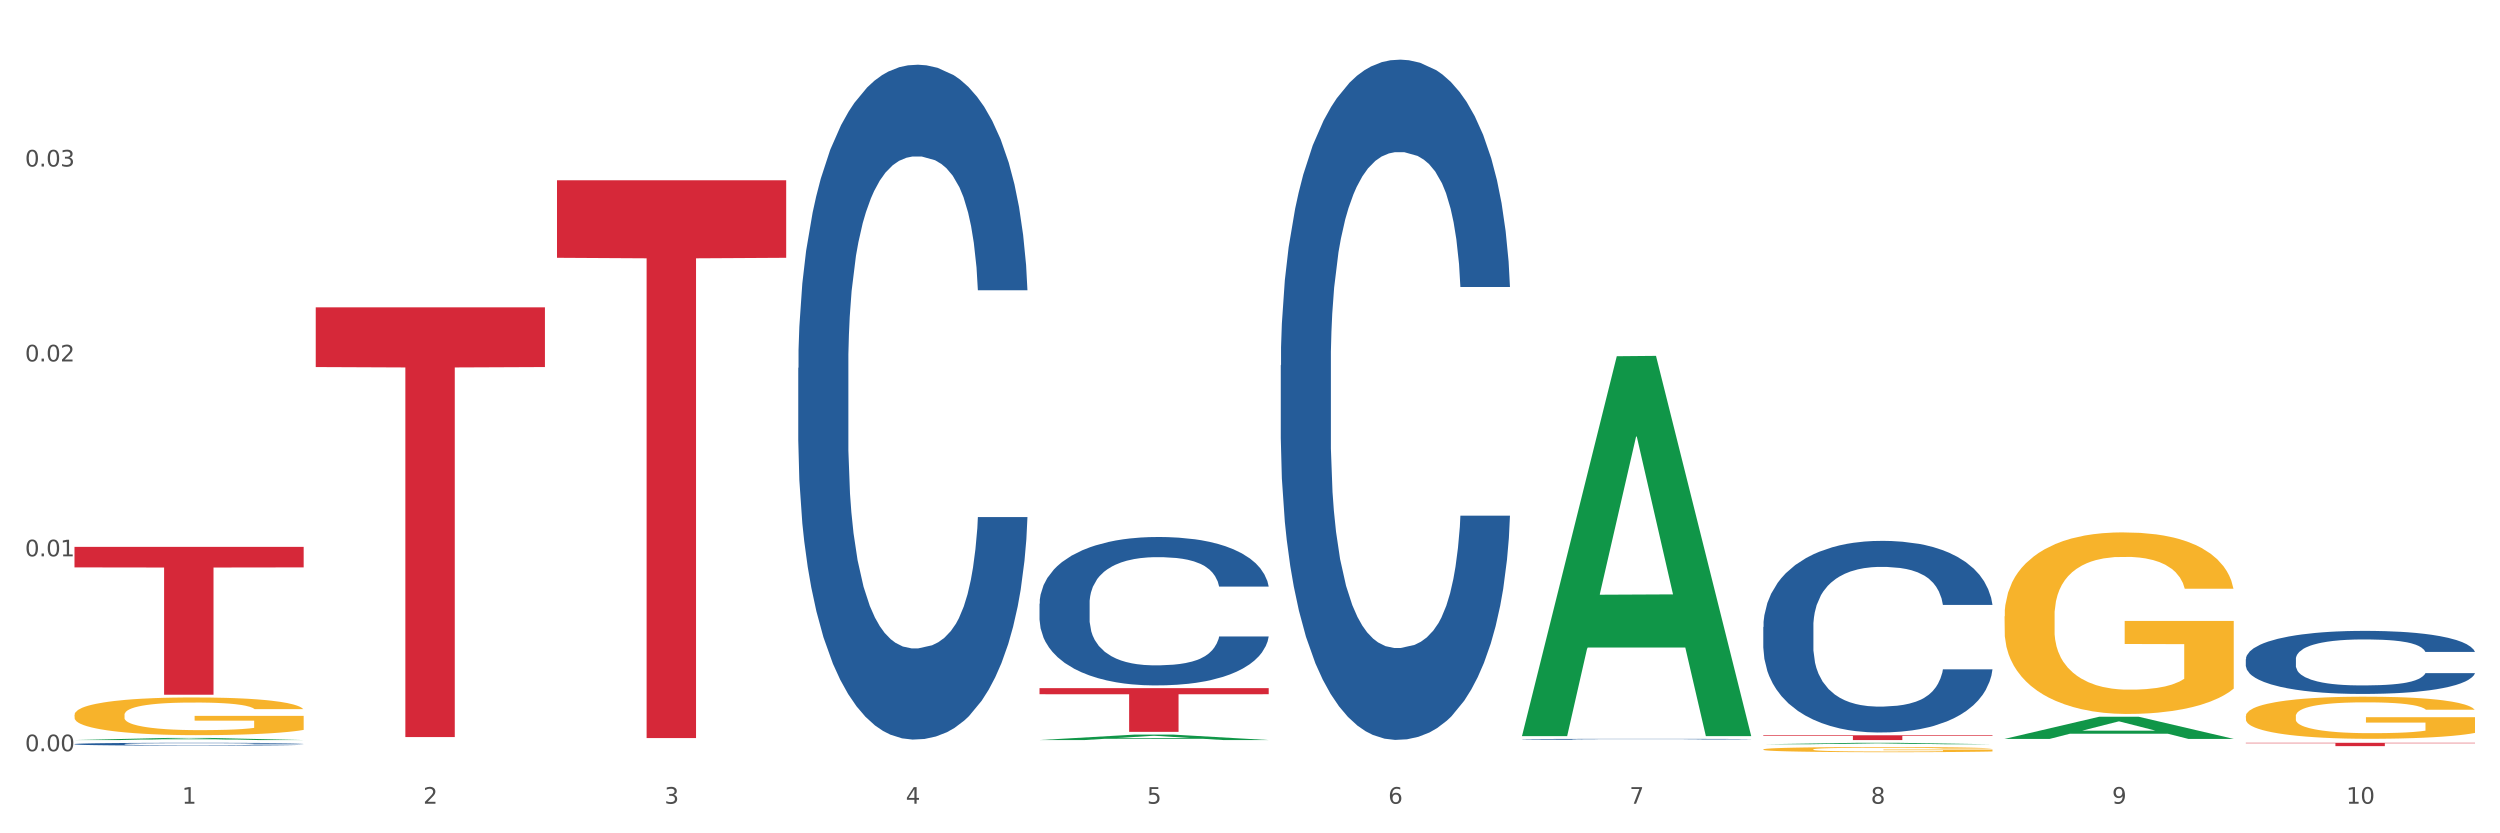 <?xml version="1.0" encoding="utf-8" standalone="no"?>
<!DOCTYPE svg PUBLIC "-//W3C//DTD SVG 1.1//EN"
  "http://www.w3.org/Graphics/SVG/1.1/DTD/svg11.dtd">
<svg xmlns:xlink="http://www.w3.org/1999/xlink" width="1080pt" height="360pt" viewBox="0 0 1080 360" xmlns="http://www.w3.org/2000/svg" version="1.1">
 <rect x="0" y="0" width="1080" height="360" fill="#333333" stroke="none"/>
 <defs>
  <style type="text/css">*{stroke-linejoin: round; stroke-linecap: butt}</style>
 </defs>
 <g id="figure_1">
  <g id="patch_1">
   <path d="M 0 360 
L 1080 360 
L 1080 0 
L 0 0 
z
" style="fill: #ffffff; stroke: #ffffff; stroke-linejoin: miter"/>
  </g>
  <g id="axes_1">
   <g id="matplotlib.axis_1">
    <g id="xtick_1">
     <g id="text_1">
      <!-- 1 -->
      <g style="fill: #4d4d4d" transform="translate(78.627 347.204) scale(0.096 -0.096)">
       <defs>
        <path id="DejaVuSans-31" d="M 794 531 
L 1825 531 
L 1825 4091 
L 703 3866 
L 703 4441 
L 1819 4666 
L 2450 4666 
L 2450 531 
L 3481 531 
L 3481 0 
L 794 0 
L 794 531 
z
" transform="scale(0.016)"/>
       </defs>
       <use xlink:href="#DejaVuSans-31"/>
      </g>
     </g>
    </g>
    <g id="xtick_2">
     <g id="text_2">
      <!-- 2 -->
      <g style="fill: #4d4d4d" transform="translate(182.851 347.204) scale(0.096 -0.096)">
       <defs>
        <path id="DejaVuSans-32" d="M 1228 531 
L 3431 531 
L 3431 0 
L 469 0 
L 469 531 
Q 828 903 1448 1529 
Q 2069 2156 2228 2338 
Q 2531 2678 2651 2914 
Q 2772 3150 2772 3378 
Q 2772 3750 2511 3984 
Q 2250 4219 1831 4219 
Q 1534 4219 1204 4116 
Q 875 4013 500 3803 
L 500 4441 
Q 881 4594 1212 4672 
Q 1544 4750 1819 4750 
Q 2544 4750 2975 4387 
Q 3406 4025 3406 3419 
Q 3406 3131 3298 2873 
Q 3191 2616 2906 2266 
Q 2828 2175 2409 1742 
Q 1991 1309 1228 531 
z
" transform="scale(0.016)"/>
       </defs>
       <use xlink:href="#DejaVuSans-32"/>
      </g>
     </g>
    </g>
    <g id="xtick_3">
     <g id="text_3">
      <!-- 3 -->
      <g style="fill: #4d4d4d" transform="translate(287.074 347.204) scale(0.096 -0.096)">
       <defs>
        <path id="DejaVuSans-33" d="M 2597 2516 
Q 3050 2419 3304 2112 
Q 3559 1806 3559 1356 
Q 3559 666 3084 287 
Q 2609 -91 1734 -91 
Q 1441 -91 1130 -33 
Q 819 25 488 141 
L 488 750 
Q 750 597 1062 519 
Q 1375 441 1716 441 
Q 2309 441 2620 675 
Q 2931 909 2931 1356 
Q 2931 1769 2642 2001 
Q 2353 2234 1838 2234 
L 1294 2234 
L 1294 2753 
L 1863 2753 
Q 2328 2753 2575 2939 
Q 2822 3125 2822 3475 
Q 2822 3834 2567 4026 
Q 2313 4219 1838 4219 
Q 1578 4219 1281 4162 
Q 984 4106 628 3988 
L 628 4550 
Q 988 4650 1302 4700 
Q 1616 4750 1894 4750 
Q 2613 4750 3031 4423 
Q 3450 4097 3450 3541 
Q 3450 3153 3228 2886 
Q 3006 2619 2597 2516 
z
" transform="scale(0.016)"/>
       </defs>
       <use xlink:href="#DejaVuSans-33"/>
      </g>
     </g>
    </g>
    <g id="xtick_4">
     <g id="text_4">
      <!-- 4 -->
      <g style="fill: #4d4d4d" transform="translate(391.298 347.204) scale(0.096 -0.096)">
       <defs>
        <path id="DejaVuSans-34" d="M 2419 4116 
L 825 1625 
L 2419 1625 
L 2419 4116 
z
M 2253 4666 
L 3047 4666 
L 3047 1625 
L 3713 1625 
L 3713 1100 
L 3047 1100 
L 3047 0 
L 2419 0 
L 2419 1100 
L 313 1100 
L 313 1709 
L 2253 4666 
z
" transform="scale(0.016)"/>
       </defs>
       <use xlink:href="#DejaVuSans-34"/>
      </g>
     </g>
    </g>
    <g id="xtick_5">
     <g id="text_5">
      <!-- 5 -->
      <g style="fill: #4d4d4d" transform="translate(495.522 347.204) scale(0.096 -0.096)">
       <defs>
        <path id="DejaVuSans-35" d="M 691 4666 
L 3169 4666 
L 3169 4134 
L 1269 4134 
L 1269 2991 
Q 1406 3038 1543 3061 
Q 1681 3084 1819 3084 
Q 2600 3084 3056 2656 
Q 3513 2228 3513 1497 
Q 3513 744 3044 326 
Q 2575 -91 1722 -91 
Q 1428 -91 1123 -41 
Q 819 9 494 109 
L 494 744 
Q 775 591 1075 516 
Q 1375 441 1709 441 
Q 2250 441 2565 725 
Q 2881 1009 2881 1497 
Q 2881 1984 2565 2268 
Q 2250 2553 1709 2553 
Q 1456 2553 1204 2497 
Q 953 2441 691 2322 
L 691 4666 
z
" transform="scale(0.016)"/>
       </defs>
       <use xlink:href="#DejaVuSans-35"/>
      </g>
     </g>
    </g>
    <g id="xtick_6">
     <g id="text_6">
      <!-- 6 -->
      <g style="fill: #4d4d4d" transform="translate(599.745 347.204) scale(0.096 -0.096)">
       <defs>
        <path id="DejaVuSans-36" d="M 2113 2584 
Q 1688 2584 1439 2293 
Q 1191 2003 1191 1497 
Q 1191 994 1439 701 
Q 1688 409 2113 409 
Q 2538 409 2786 701 
Q 3034 994 3034 1497 
Q 3034 2003 2786 2293 
Q 2538 2584 2113 2584 
z
M 3366 4563 
L 3366 3988 
Q 3128 4100 2886 4159 
Q 2644 4219 2406 4219 
Q 1781 4219 1451 3797 
Q 1122 3375 1075 2522 
Q 1259 2794 1537 2939 
Q 1816 3084 2150 3084 
Q 2853 3084 3261 2657 
Q 3669 2231 3669 1497 
Q 3669 778 3244 343 
Q 2819 -91 2113 -91 
Q 1303 -91 875 529 
Q 447 1150 447 2328 
Q 447 3434 972 4092 
Q 1497 4750 2381 4750 
Q 2619 4750 2861 4703 
Q 3103 4656 3366 4563 
z
" transform="scale(0.016)"/>
       </defs>
       <use xlink:href="#DejaVuSans-36"/>
      </g>
     </g>
    </g>
    <g id="xtick_7">
     <g id="text_7">
      <!-- 7 -->
      <g style="fill: #4d4d4d" transform="translate(703.969 347.204) scale(0.096 -0.096)">
       <defs>
        <path id="DejaVuSans-37" d="M 525 4666 
L 3525 4666 
L 3525 4397 
L 1831 0 
L 1172 0 
L 2766 4134 
L 525 4134 
L 525 4666 
z
" transform="scale(0.016)"/>
       </defs>
       <use xlink:href="#DejaVuSans-37"/>
      </g>
     </g>
    </g>
    <g id="xtick_8">
     <g id="text_8">
      <!-- 8 -->
      <g style="fill: #4d4d4d" transform="translate(808.193 347.204) scale(0.096 -0.096)">
       <defs>
        <path id="DejaVuSans-38" d="M 2034 2216 
Q 1584 2216 1326 1975 
Q 1069 1734 1069 1313 
Q 1069 891 1326 650 
Q 1584 409 2034 409 
Q 2484 409 2743 651 
Q 3003 894 3003 1313 
Q 3003 1734 2745 1975 
Q 2488 2216 2034 2216 
z
M 1403 2484 
Q 997 2584 770 2862 
Q 544 3141 544 3541 
Q 544 4100 942 4425 
Q 1341 4750 2034 4750 
Q 2731 4750 3128 4425 
Q 3525 4100 3525 3541 
Q 3525 3141 3298 2862 
Q 3072 2584 2669 2484 
Q 3125 2378 3379 2068 
Q 3634 1759 3634 1313 
Q 3634 634 3220 271 
Q 2806 -91 2034 -91 
Q 1263 -91 848 271 
Q 434 634 434 1313 
Q 434 1759 690 2068 
Q 947 2378 1403 2484 
z
M 1172 3481 
Q 1172 3119 1398 2916 
Q 1625 2713 2034 2713 
Q 2441 2713 2670 2916 
Q 2900 3119 2900 3481 
Q 2900 3844 2670 4047 
Q 2441 4250 2034 4250 
Q 1625 4250 1398 4047 
Q 1172 3844 1172 3481 
z
" transform="scale(0.016)"/>
       </defs>
       <use xlink:href="#DejaVuSans-38"/>
      </g>
     </g>
    </g>
    <g id="xtick_9">
     <g id="text_9">
      <!-- 9 -->
      <g style="fill: #4d4d4d" transform="translate(912.416 347.204) scale(0.096 -0.096)">
       <defs>
        <path id="DejaVuSans-39" d="M 703 97 
L 703 672 
Q 941 559 1184 500 
Q 1428 441 1663 441 
Q 2288 441 2617 861 
Q 2947 1281 2994 2138 
Q 2813 1869 2534 1725 
Q 2256 1581 1919 1581 
Q 1219 1581 811 2004 
Q 403 2428 403 3163 
Q 403 3881 828 4315 
Q 1253 4750 1959 4750 
Q 2769 4750 3195 4129 
Q 3622 3509 3622 2328 
Q 3622 1225 3098 567 
Q 2575 -91 1691 -91 
Q 1453 -91 1209 -44 
Q 966 3 703 97 
z
M 1959 2075 
Q 2384 2075 2632 2365 
Q 2881 2656 2881 3163 
Q 2881 3666 2632 3958 
Q 2384 4250 1959 4250 
Q 1534 4250 1286 3958 
Q 1038 3666 1038 3163 
Q 1038 2656 1286 2365 
Q 1534 2075 1959 2075 
z
" transform="scale(0.016)"/>
       </defs>
       <use xlink:href="#DejaVuSans-39"/>
      </g>
     </g>
    </g>
    <g id="xtick_10">
     <g id="text_10">
      <!-- 10 -->
      <g style="fill: #4d4d4d" transform="translate(1013.586 347.204) scale(0.096 -0.096)">
       <defs>
        <path id="DejaVuSans-30" d="M 2034 4250 
Q 1547 4250 1301 3770 
Q 1056 3291 1056 2328 
Q 1056 1369 1301 889 
Q 1547 409 2034 409 
Q 2525 409 2770 889 
Q 3016 1369 3016 2328 
Q 3016 3291 2770 3770 
Q 2525 4250 2034 4250 
z
M 2034 4750 
Q 2819 4750 3233 4129 
Q 3647 3509 3647 2328 
Q 3647 1150 3233 529 
Q 2819 -91 2034 -91 
Q 1250 -91 836 529 
Q 422 1150 422 2328 
Q 422 3509 836 4129 
Q 1250 4750 2034 4750 
z
" transform="scale(0.016)"/>
       </defs>
       <use xlink:href="#DejaVuSans-31"/>
       <use xlink:href="#DejaVuSans-30" transform="translate(63.623 0)"/>
      </g>
     </g>
    </g>
    <g id="xtick_11"/>
    <g id="xtick_12"/>
    <g id="xtick_13"/>
    <g id="xtick_14"/>
    <g id="xtick_15"/>
    <g id="xtick_16"/>
    <g id="xtick_17"/>
    <g id="xtick_18"/>
    <g id="xtick_19"/>
   </g>
   <g id="matplotlib.axis_2">
    <g id="ytick_1">
     <g id="text_11">
      <!-- 0.00 -->
      <g style="fill: #4d4d4d" transform="translate(10.8 324.534) scale(0.096 -0.096)">
       <defs>
        <path id="DejaVuSans-2e" d="M 684 794 
L 1344 794 
L 1344 0 
L 684 0 
L 684 794 
z
" transform="scale(0.016)"/>
       </defs>
       <use xlink:href="#DejaVuSans-30"/>
       <use xlink:href="#DejaVuSans-2e" transform="translate(63.623 0)"/>
       <use xlink:href="#DejaVuSans-30" transform="translate(95.41 0)"/>
       <use xlink:href="#DejaVuSans-30" transform="translate(159.033 0)"/>
      </g>
     </g>
    </g>
    <g id="ytick_2">
     <g id="text_12">
      <!-- 0.01 -->
      <g style="fill: #4d4d4d" transform="translate(10.8 240.337) scale(0.096 -0.096)">
       <use xlink:href="#DejaVuSans-30"/>
       <use xlink:href="#DejaVuSans-2e" transform="translate(63.623 0)"/>
       <use xlink:href="#DejaVuSans-30" transform="translate(95.41 0)"/>
       <use xlink:href="#DejaVuSans-31" transform="translate(159.033 0)"/>
      </g>
     </g>
    </g>
    <g id="ytick_3">
     <g id="text_13">
      <!-- 0.02 -->
      <g style="fill: #4d4d4d" transform="translate(10.8 156.14) scale(0.096 -0.096)">
       <use xlink:href="#DejaVuSans-30"/>
       <use xlink:href="#DejaVuSans-2e" transform="translate(63.623 0)"/>
       <use xlink:href="#DejaVuSans-30" transform="translate(95.41 0)"/>
       <use xlink:href="#DejaVuSans-32" transform="translate(159.033 0)"/>
      </g>
     </g>
    </g>
    <g id="ytick_4">
     <g id="text_14">
      <!-- 0.03 -->
      <g style="fill: #4d4d4d" transform="translate(10.8 71.944) scale(0.096 -0.096)">
       <use xlink:href="#DejaVuSans-30"/>
       <use xlink:href="#DejaVuSans-2e" transform="translate(63.623 0)"/>
       <use xlink:href="#DejaVuSans-30" transform="translate(95.41 0)"/>
       <use xlink:href="#DejaVuSans-33" transform="translate(159.033 0)"/>
      </g>
     </g>
    </g>
    <g id="ytick_5"/>
    <g id="ytick_6"/>
    <g id="ytick_7"/>
    <g id="ytick_8"/>
   </g>
   <g id="PolyCollection_1">
    <path d="M 32.175 319.704 
L 32.277 319.703 
L 73.107 318.774 
L 90.051 318.773 
L 131.187 319.706 
L 111.589 319.706 
L 102.709 319.489 
L 60.552 319.489 
L 60.246 319.492 
L 51.671 319.706 
L 32.175 319.706 
L 32.175 319.704 
L 65.86 319.359 
L 97.401 319.358 
L 81.783 318.972 
L 81.579 318.97 
L 81.375 318.973 
L 65.758 319.358 
L 65.86 319.359 
L 32.175 319.704 
z
" clip-path="url(#p41ae758cc7)" style="fill: #109648"/>
    <path d="M 449.069 297.283 
L 548.082 297.283 
L 548.082 299.908 
L 509.134 299.926 
L 509.134 316.174 
L 487.783 316.174 
L 487.783 299.926 
L 449.069 299.908 
L 449.069 297.3 
L 449.069 297.283 
z
" clip-path="url(#p41ae758cc7)" style="fill: #d62839"/>
    <path d="M 32.175 321.437 
L 32.292 321.436 
L 32.292 321.405 
L 32.643 321.362 
L 33.931 321.284 
L 35.569 321.224 
L 38.378 321.155 
L 39.899 321.126 
L 41.889 321.093 
L 45.985 321.041 
L 50.667 320.996 
L 53.944 320.971 
L 56.401 320.956 
L 61.902 320.928 
L 65.062 320.915 
L 68.339 320.905 
L 71.148 320.899 
L 75.829 320.891 
L 79.575 320.887 
L 83.905 320.886 
L 87.533 320.887 
L 92.331 320.892 
L 99.354 320.905 
L 102.045 320.913 
L 105.674 320.927 
L 109.419 320.945 
L 112.462 320.962 
L 115.973 320.988 
L 119.601 321.022 
L 123.112 321.064 
L 125.57 321.103 
L 127.559 321.145 
L 129.315 321.195 
L 130.602 321.25 
L 131.187 321.296 
L 109.77 321.296 
L 109.185 321.255 
L 108.014 321.21 
L 106.844 321.18 
L 105.557 321.155 
L 103.567 321.127 
L 101.811 321.109 
L 98.886 321.088 
L 96.194 321.074 
L 93.97 321.067 
L 91.278 321.06 
L 85.543 321.053 
L 81.447 321.053 
L 78.872 321.055 
L 75.712 321.061 
L 73.021 321.069 
L 69.861 321.082 
L 67.403 321.097 
L 64.945 321.116 
L 63.541 321.129 
L 61.434 321.154 
L 60.03 321.174 
L 58.157 321.209 
L 57.104 321.233 
L 55.231 321.297 
L 54.412 321.344 
L 54.061 321.377 
L 53.827 321.412 
L 53.827 321.587 
L 54.529 321.665 
L 55.114 321.699 
L 56.05 321.737 
L 57.806 321.786 
L 60.381 321.834 
L 63.072 321.869 
L 65.296 321.89 
L 67.403 321.906 
L 69.509 321.918 
L 72.084 321.93 
L 74.191 321.936 
L 77.351 321.943 
L 81.096 321.946 
L 84.022 321.946 
L 89.991 321.941 
L 92.683 321.935 
L 95.257 321.927 
L 98.066 321.915 
L 100.29 321.902 
L 101.577 321.891 
L 103.684 321.87 
L 105.322 321.848 
L 106.727 321.822 
L 107.663 321.8 
L 108.717 321.766 
L 109.536 321.728 
L 109.77 321.708 
L 131.187 321.708 
L 130.719 321.748 
L 129.9 321.787 
L 128.262 321.84 
L 126.974 321.87 
L 124.985 321.907 
L 122.878 321.939 
L 119.952 321.973 
L 117.26 321.999 
L 114.451 322.021 
L 111.408 322.041 
L 105.908 322.069 
L 103.918 322.077 
L 99.705 322.091 
L 96.428 322.099 
L 91.629 322.106 
L 86.714 322.111 
L 81.564 322.112 
L 77 322.11 
L 71.967 322.103 
L 68.807 322.096 
L 65.296 322.086 
L 61.2 322.071 
L 57.338 322.052 
L 53.71 322.029 
L 50.316 322.003 
L 47.156 321.974 
L 43.059 321.926 
L 40.016 321.879 
L 37.793 321.836 
L 36.271 321.799 
L 34.75 321.752 
L 33.931 321.719 
L 32.643 321.641 
L 32.175 321.568 
L 32.175 321.437 
z
" clip-path="url(#p41ae758cc7)" style="fill: #255c99"/>
    <path d="M 344.846 158.95 
L 344.963 158.684 
L 344.963 151.229 
L 345.314 141.111 
L 346.601 122.473 
L 348.24 108.362 
L 351.049 91.854 
L 352.57 84.931 
L 354.56 77.21 
L 358.656 64.696 
L 363.338 54.046 
L 366.615 48.188 
L 369.072 44.461 
L 374.573 37.805 
L 377.733 34.876 
L 381.01 32.479 
L 383.819 30.882 
L 388.5 29.018 
L 392.245 28.219 
L 396.576 27.953 
L 400.204 28.219 
L 405.002 29.284 
L 412.025 32.479 
L 414.716 34.343 
L 418.344 37.538 
L 422.09 41.798 
L 425.133 46.058 
L 428.644 52.182 
L 432.272 60.17 
L 435.783 70.287 
L 438.241 79.606 
L 440.23 89.458 
L 441.986 101.439 
L 443.273 114.486 
L 443.858 125.402 
L 422.441 125.402 
L 421.856 115.551 
L 420.685 104.9 
L 419.515 97.712 
L 418.227 91.854 
L 416.238 85.198 
L 414.482 80.938 
L 411.556 75.879 
L 408.865 72.684 
L 406.641 70.82 
L 403.949 69.222 
L 398.214 67.625 
L 394.118 67.625 
L 391.543 68.157 
L 388.383 69.489 
L 385.691 71.352 
L 382.531 74.548 
L 380.074 78.009 
L 377.616 82.535 
L 376.211 85.73 
L 374.105 91.588 
L 372.7 96.38 
L 370.828 104.634 
L 369.775 110.492 
L 367.902 125.668 
L 367.083 136.851 
L 366.732 144.572 
L 366.498 153.092 
L 366.498 194.628 
L 367.2 213.266 
L 367.785 221.253 
L 368.721 230.306 
L 370.477 242.021 
L 373.052 253.47 
L 375.743 261.724 
L 377.967 266.783 
L 380.074 270.51 
L 382.18 273.439 
L 384.755 276.102 
L 386.862 277.699 
L 390.022 279.297 
L 393.767 280.095 
L 396.693 280.095 
L 402.662 278.764 
L 405.353 277.433 
L 407.928 275.569 
L 410.737 272.64 
L 412.961 269.445 
L 414.248 267.049 
L 416.355 261.99 
L 417.993 256.665 
L 419.398 250.541 
L 420.334 245.216 
L 421.387 237.229 
L 422.207 228.176 
L 422.441 223.383 
L 443.858 223.383 
L 443.39 232.968 
L 442.571 242.287 
L 440.932 254.801 
L 439.645 261.99 
L 437.655 270.776 
L 435.549 278.232 
L 432.623 286.485 
L 429.931 292.609 
L 427.122 297.934 
L 424.079 302.727 
L 418.579 309.383 
L 416.589 311.247 
L 412.376 314.442 
L 409.099 316.306 
L 404.3 318.17 
L 399.385 319.235 
L 394.235 319.501 
L 389.671 318.968 
L 384.638 317.371 
L 381.478 315.773 
L 377.967 313.377 
L 373.871 309.65 
L 370.009 305.123 
L 366.38 299.798 
L 362.986 293.674 
L 359.826 286.752 
L 355.73 275.303 
L 352.687 264.12 
L 350.464 253.736 
L 348.942 244.95 
L 347.421 233.767 
L 346.601 226.046 
L 345.314 207.408 
L 344.846 190.102 
L 344.846 158.95 
z
" clip-path="url(#p41ae758cc7)" style="fill: #255c99"/>
    <path d="M 449.069 260.79 
L 449.187 260.731 
L 449.187 259.091 
L 449.538 256.866 
L 450.825 252.767 
L 452.464 249.663 
L 455.272 246.032 
L 456.794 244.51 
L 458.783 242.811 
L 462.88 240.059 
L 467.561 237.716 
L 470.838 236.428 
L 473.296 235.608 
L 478.797 234.144 
L 481.957 233.5 
L 485.234 232.973 
L 488.042 232.622 
L 492.724 232.212 
L 496.469 232.036 
L 500.799 231.977 
L 504.427 232.036 
L 509.226 232.27 
L 516.248 232.973 
L 518.94 233.383 
L 522.568 234.086 
L 526.313 235.023 
L 529.356 235.96 
L 532.867 237.307 
L 536.495 239.063 
L 540.006 241.289 
L 542.464 243.338 
L 544.454 245.505 
L 546.209 248.14 
L 547.497 251.01 
L 548.082 253.411 
L 526.664 253.411 
L 526.079 251.244 
L 524.909 248.902 
L 523.738 247.321 
L 522.451 246.032 
L 520.461 244.568 
L 518.706 243.631 
L 515.78 242.519 
L 513.088 241.816 
L 510.864 241.406 
L 508.173 241.054 
L 502.438 240.703 
L 498.342 240.703 
L 495.767 240.82 
L 492.607 241.113 
L 489.915 241.523 
L 486.755 242.226 
L 484.297 242.987 
L 481.84 243.983 
L 480.435 244.685 
L 478.328 245.974 
L 476.924 247.028 
L 475.051 248.843 
L 473.998 250.131 
L 472.126 253.469 
L 471.306 255.929 
L 470.955 257.627 
L 470.721 259.501 
L 470.721 268.637 
L 471.423 272.736 
L 472.009 274.493 
L 472.945 276.484 
L 474.7 279.061 
L 477.275 281.579 
L 479.967 283.394 
L 482.191 284.507 
L 484.297 285.327 
L 486.404 285.971 
L 488.979 286.557 
L 491.085 286.908 
L 494.245 287.259 
L 497.991 287.435 
L 500.916 287.435 
L 506.885 287.142 
L 509.577 286.849 
L 512.152 286.439 
L 514.961 285.795 
L 517.184 285.093 
L 518.472 284.566 
L 520.578 283.453 
L 522.217 282.282 
L 523.621 280.935 
L 524.558 279.763 
L 525.611 278.007 
L 526.43 276.016 
L 526.664 274.961 
L 548.082 274.961 
L 547.614 277.07 
L 546.795 279.119 
L 545.156 281.872 
L 543.869 283.453 
L 541.879 285.385 
L 539.772 287.025 
L 536.846 288.84 
L 534.155 290.187 
L 531.346 291.359 
L 528.303 292.413 
L 522.802 293.877 
L 520.813 294.287 
L 516.599 294.989 
L 513.322 295.399 
L 508.524 295.809 
L 503.608 296.044 
L 498.459 296.102 
L 493.894 295.985 
L 488.862 295.634 
L 485.702 295.282 
L 482.191 294.755 
L 478.094 293.935 
L 474.232 292.94 
L 470.604 291.769 
L 467.21 290.422 
L 464.05 288.899 
L 459.954 286.381 
L 456.911 283.921 
L 454.687 281.637 
L 453.166 279.705 
L 451.644 277.245 
L 450.825 275.547 
L 449.538 271.448 
L 449.069 267.641 
L 449.069 260.79 
z
" clip-path="url(#p41ae758cc7)" style="fill: #255c99"/>
    <path d="M 32.175 308.829 
L 32.292 308.814 
L 32.292 308.279 
L 32.526 307.818 
L 33.695 306.702 
L 35.448 305.779 
L 36.734 305.288 
L 38.02 304.886 
L 39.54 304.485 
L 41.41 304.068 
L 44.8 303.458 
L 46.904 303.146 
L 49.476 302.818 
L 54.152 302.342 
L 57.542 302.074 
L 61.049 301.851 
L 66.777 301.583 
L 70.517 301.464 
L 74.492 301.375 
L 79.285 301.316 
L 82.909 301.301 
L 90.858 301.345 
L 97.638 301.479 
L 100.911 301.583 
L 105.119 301.762 
L 107.34 301.881 
L 110.964 302.119 
L 114.705 302.431 
L 117.277 302.699 
L 121.134 303.205 
L 124.057 303.711 
L 126.745 304.336 
L 128.148 304.767 
L 129.2 305.169 
L 130.135 305.63 
L 131.071 306.359 
L 110.029 306.359 
L 109.211 305.839 
L 107.925 305.348 
L 106.054 304.872 
L 104.418 304.574 
L 101.612 304.202 
L 99.041 303.964 
L 96.352 303.785 
L 93.079 303.637 
L 90.507 303.562 
L 86.883 303.503 
L 79.752 303.518 
L 74.96 303.637 
L 71.686 303.785 
L 69.582 303.919 
L 67.712 304.068 
L 65.608 304.276 
L 63.153 304.589 
L 61.399 304.872 
L 59.646 305.229 
L 58.243 305.586 
L 56.957 306.002 
L 55.905 306.449 
L 55.087 306.91 
L 54.386 307.475 
L 53.801 308.413 
L 53.801 310.451 
L 54.035 310.912 
L 54.619 311.522 
L 55.321 311.984 
L 56.49 312.534 
L 57.542 312.906 
L 59.529 313.442 
L 61.75 313.888 
L 63.504 314.171 
L 65.257 314.409 
L 68.296 314.736 
L 71.686 315.004 
L 74.609 315.168 
L 78.583 315.316 
L 81.272 315.376 
L 83.61 315.406 
L 89.338 315.406 
L 93.429 315.361 
L 97.988 315.257 
L 101.495 315.123 
L 104.418 314.959 
L 107.691 314.691 
L 109.795 314.439 
L 109.795 311.329 
L 84.078 311.314 
L 84.078 309.246 
L 131.187 309.246 
L 131.187 315.316 
L 129.2 315.629 
L 126.979 315.912 
L 124.641 316.164 
L 121.134 316.477 
L 116.926 316.774 
L 113.185 316.983 
L 109.211 317.161 
L 104.535 317.325 
L 98.456 317.474 
L 94.715 317.533 
L 90.039 317.578 
L 84.545 317.593 
L 79.752 317.563 
L 75.076 317.489 
L 70.167 317.355 
L 65.374 317.161 
L 61.75 316.968 
L 58.126 316.73 
L 54.269 316.417 
L 51.229 316.12 
L 48.891 315.852 
L 46.32 315.51 
L 43.514 315.063 
L 41.41 314.662 
L 39.54 314.245 
L 37.552 313.709 
L 36.15 313.248 
L 34.747 312.668 
L 33.928 312.236 
L 32.993 311.567 
L 32.292 310.63 
L 32.175 308.829 
z
" clip-path="url(#p41ae758cc7)" style="fill: #f7b32b"/>
    <path d="M 657.517 319.368 
L 657.634 319.368 
L 657.634 319.357 
L 657.985 319.342 
L 659.272 319.316 
L 660.911 319.295 
L 663.72 319.272 
L 665.241 319.262 
L 667.231 319.251 
L 671.327 319.233 
L 676.008 319.218 
L 679.285 319.209 
L 681.743 319.204 
L 687.244 319.194 
L 690.404 319.19 
L 693.681 319.187 
L 696.49 319.184 
L 701.171 319.182 
L 704.916 319.181 
L 709.247 319.18 
L 712.875 319.181 
L 717.673 319.182 
L 724.695 319.187 
L 727.387 319.189 
L 731.015 319.194 
L 734.76 319.2 
L 737.803 319.206 
L 741.314 319.215 
L 744.943 319.226 
L 748.454 319.241 
L 750.911 319.254 
L 752.901 319.268 
L 754.657 319.286 
L 755.944 319.304 
L 756.529 319.32 
L 735.112 319.32 
L 734.526 319.306 
L 733.356 319.291 
L 732.186 319.28 
L 730.898 319.272 
L 728.909 319.262 
L 727.153 319.256 
L 724.227 319.249 
L 721.535 319.244 
L 719.312 319.242 
L 716.62 319.239 
L 710.885 319.237 
L 706.789 319.237 
L 704.214 319.238 
L 701.054 319.24 
L 698.362 319.242 
L 695.202 319.247 
L 692.745 319.252 
L 690.287 319.258 
L 688.882 319.263 
L 686.776 319.271 
L 685.371 319.278 
L 683.499 319.29 
L 682.445 319.299 
L 680.573 319.32 
L 679.754 319.336 
L 679.402 319.347 
L 679.168 319.36 
L 679.168 319.419 
L 679.871 319.446 
L 680.456 319.457 
L 681.392 319.47 
L 683.148 319.487 
L 685.722 319.504 
L 688.414 319.515 
L 690.638 319.523 
L 692.745 319.528 
L 694.851 319.532 
L 697.426 319.536 
L 699.533 319.538 
L 702.693 319.541 
L 706.438 319.542 
L 709.364 319.542 
L 715.332 319.54 
L 718.024 319.538 
L 720.599 319.535 
L 723.408 319.531 
L 725.632 319.526 
L 726.919 319.523 
L 729.026 319.516 
L 730.664 319.508 
L 732.069 319.499 
L 733.005 319.492 
L 734.058 319.48 
L 734.877 319.467 
L 735.112 319.46 
L 756.529 319.46 
L 756.061 319.474 
L 755.242 319.488 
L 753.603 319.505 
L 752.316 319.516 
L 750.326 319.528 
L 748.22 319.539 
L 745.294 319.551 
L 742.602 319.56 
L 739.793 319.567 
L 736.75 319.574 
L 731.249 319.584 
L 729.26 319.586 
L 725.046 319.591 
L 721.769 319.594 
L 716.971 319.596 
L 712.055 319.598 
L 706.906 319.598 
L 702.341 319.597 
L 697.309 319.595 
L 694.149 319.593 
L 690.638 319.589 
L 686.542 319.584 
L 682.679 319.578 
L 679.051 319.57 
L 675.657 319.561 
L 672.497 319.551 
L 668.401 319.535 
L 665.358 319.519 
L 663.134 319.504 
L 661.613 319.491 
L 660.091 319.475 
L 659.272 319.464 
L 657.985 319.437 
L 657.517 319.413 
L 657.517 319.368 
z
" clip-path="url(#p41ae758cc7)" style="fill: #255c99"/>
    <path d="M 761.74 317.621 
L 860.753 317.621 
L 860.753 317.911 
L 821.805 317.913 
L 821.805 319.706 
L 800.454 319.706 
L 800.454 317.913 
L 761.74 317.911 
L 761.74 317.623 
L 761.74 317.621 
z
" clip-path="url(#p41ae758cc7)" style="fill: #d62839"/>
    <path d="M 761.74 270.847 
L 761.857 270.771 
L 761.857 268.654 
L 762.208 265.781 
L 763.496 260.488 
L 765.134 256.481 
L 767.943 251.793 
L 769.465 249.827 
L 771.454 247.634 
L 775.551 244.081 
L 780.232 241.056 
L 783.509 239.393 
L 785.967 238.334 
L 791.467 236.444 
L 794.627 235.612 
L 797.904 234.932 
L 800.713 234.478 
L 805.395 233.949 
L 809.14 233.722 
L 813.47 233.646 
L 817.098 233.722 
L 821.897 234.024 
L 828.919 234.932 
L 831.611 235.461 
L 835.239 236.368 
L 838.984 237.578 
L 842.027 238.788 
L 845.538 240.527 
L 849.166 242.795 
L 852.677 245.668 
L 855.135 248.315 
L 857.125 251.112 
L 858.88 254.515 
L 860.168 258.22 
L 860.753 261.32 
L 839.335 261.32 
L 838.75 258.522 
L 837.58 255.498 
L 836.409 253.456 
L 835.122 251.793 
L 833.132 249.903 
L 831.377 248.693 
L 828.451 247.256 
L 825.759 246.349 
L 823.535 245.82 
L 820.843 245.366 
L 815.109 244.912 
L 811.012 244.912 
L 808.438 245.063 
L 805.278 245.442 
L 802.586 245.971 
L 799.426 246.878 
L 796.968 247.861 
L 794.51 249.147 
L 793.106 250.054 
L 790.999 251.717 
L 789.595 253.078 
L 787.722 255.422 
L 786.669 257.086 
L 784.796 261.396 
L 783.977 264.571 
L 783.626 266.764 
L 783.392 269.184 
L 783.392 280.979 
L 784.094 286.272 
L 784.679 288.54 
L 785.616 291.111 
L 787.371 294.438 
L 789.946 297.689 
L 792.638 300.033 
L 794.862 301.47 
L 796.968 302.528 
L 799.075 303.36 
L 801.65 304.116 
L 803.756 304.57 
L 806.916 305.023 
L 810.661 305.25 
L 813.587 305.25 
L 819.556 304.872 
L 822.248 304.494 
L 824.823 303.965 
L 827.632 303.133 
L 829.855 302.226 
L 831.143 301.545 
L 833.249 300.109 
L 834.888 298.596 
L 836.292 296.857 
L 837.229 295.345 
L 838.282 293.077 
L 839.101 290.506 
L 839.335 289.145 
L 860.753 289.145 
L 860.285 291.867 
L 859.465 294.513 
L 857.827 298.067 
L 856.539 300.109 
L 854.55 302.604 
L 852.443 304.721 
L 849.517 307.065 
L 846.825 308.804 
L 844.017 310.316 
L 840.974 311.677 
L 835.473 313.567 
L 833.483 314.097 
L 829.27 315.004 
L 825.993 315.533 
L 821.195 316.063 
L 816.279 316.365 
L 811.13 316.441 
L 806.565 316.289 
L 801.533 315.836 
L 798.373 315.382 
L 794.862 314.702 
L 790.765 313.643 
L 786.903 312.358 
L 783.275 310.845 
L 779.881 309.106 
L 776.721 307.14 
L 772.625 303.889 
L 769.582 300.713 
L 767.358 297.765 
L 765.837 295.269 
L 764.315 292.094 
L 763.496 289.901 
L 762.208 284.608 
L 761.74 279.693 
L 761.74 270.847 
z
" clip-path="url(#p41ae758cc7)" style="fill: #255c99"/>
    <path d="M 240.622 77.879 
L 339.635 77.879 
L 339.635 111.367 
L 300.687 111.593 
L 300.687 318.857 
L 279.336 318.857 
L 279.336 111.593 
L 240.622 111.367 
L 240.622 78.105 
L 240.622 77.879 
z
" clip-path="url(#p41ae758cc7)" style="fill: #d62839"/>
    <path d="M 136.399 132.769 
L 235.411 132.769 
L 235.411 158.566 
L 196.463 158.74 
L 196.463 318.4 
L 175.112 318.4 
L 175.112 158.74 
L 136.399 158.566 
L 136.399 132.944 
L 136.399 132.769 
z
" clip-path="url(#p41ae758cc7)" style="fill: #d62839"/>
    <path d="M 32.175 236.234 
L 131.187 236.234 
L 131.187 245.112 
L 92.239 245.172 
L 92.239 300.12 
L 70.888 300.12 
L 70.888 245.172 
L 32.175 245.112 
L 32.175 236.294 
L 32.175 236.234 
z
" clip-path="url(#p41ae758cc7)" style="fill: #d62839"/>
    <path d="M 970.188 309.375 
L 970.304 309.358 
L 970.304 308.76 
L 970.538 308.245 
L 971.707 306.998 
L 973.461 305.968 
L 974.747 305.42 
L 976.032 304.971 
L 977.552 304.522 
L 979.422 304.057 
L 982.813 303.376 
L 984.917 303.027 
L 987.488 302.661 
L 992.164 302.129 
L 995.554 301.83 
L 999.061 301.581 
L 1004.789 301.282 
L 1008.53 301.149 
L 1012.505 301.049 
L 1017.297 300.983 
L 1020.921 300.966 
L 1028.87 301.016 
L 1035.65 301.166 
L 1038.923 301.282 
L 1043.132 301.481 
L 1045.353 301.614 
L 1048.977 301.88 
L 1052.717 302.229 
L 1055.289 302.528 
L 1059.147 303.093 
L 1062.069 303.658 
L 1064.758 304.356 
L 1066.161 304.838 
L 1067.213 305.287 
L 1068.148 305.802 
L 1069.083 306.616 
L 1048.041 306.616 
L 1047.223 306.035 
L 1045.937 305.486 
L 1044.067 304.954 
L 1042.43 304.622 
L 1039.625 304.207 
L 1037.053 303.941 
L 1034.364 303.741 
L 1031.091 303.575 
L 1028.52 303.492 
L 1024.896 303.426 
L 1017.765 303.442 
L 1012.972 303.575 
L 1009.699 303.741 
L 1007.595 303.891 
L 1005.724 304.057 
L 1003.62 304.29 
L 1001.165 304.639 
L 999.412 304.954 
L 997.659 305.353 
L 996.256 305.752 
L 994.97 306.217 
L 993.918 306.716 
L 993.1 307.231 
L 992.398 307.863 
L 991.814 308.909 
L 991.814 311.186 
L 992.047 311.701 
L 992.632 312.383 
L 993.333 312.898 
L 994.502 313.513 
L 995.554 313.928 
L 997.542 314.526 
L 999.763 315.025 
L 1001.516 315.34 
L 1003.27 315.606 
L 1006.309 315.972 
L 1009.699 316.271 
L 1012.621 316.454 
L 1016.596 316.62 
L 1019.285 316.687 
L 1021.623 316.72 
L 1027.351 316.72 
L 1031.442 316.67 
L 1036.001 316.554 
L 1039.508 316.404 
L 1042.43 316.221 
L 1045.704 315.922 
L 1047.808 315.64 
L 1047.808 312.167 
L 1022.09 312.15 
L 1022.09 309.84 
L 1069.2 309.84 
L 1069.2 316.62 
L 1067.213 316.969 
L 1064.992 317.285 
L 1062.654 317.567 
L 1059.147 317.916 
L 1054.938 318.249 
L 1051.198 318.481 
L 1047.223 318.681 
L 1042.547 318.863 
L 1036.469 319.03 
L 1032.728 319.096 
L 1028.052 319.146 
L 1022.558 319.163 
L 1017.765 319.129 
L 1013.089 319.046 
L 1008.179 318.897 
L 1003.387 318.681 
L 999.763 318.465 
L 996.139 318.199 
L 992.281 317.85 
L 989.242 317.517 
L 986.904 317.218 
L 984.332 316.836 
L 981.527 316.338 
L 979.422 315.889 
L 977.552 315.424 
L 975.565 314.825 
L 974.162 314.31 
L 972.759 313.662 
L 971.941 313.18 
L 971.006 312.432 
L 970.304 311.385 
L 970.188 309.375 
z
" clip-path="url(#p41ae758cc7)" style="fill: #f7b32b"/>
    <path d="M 865.964 266.237 
L 866.081 266.166 
L 866.081 263.587 
L 866.315 261.366 
L 867.484 255.992 
L 869.237 251.55 
L 870.523 249.186 
L 871.809 247.252 
L 873.329 245.317 
L 875.199 243.311 
L 878.589 240.374 
L 880.693 238.869 
L 883.265 237.293 
L 887.941 235.001 
L 891.331 233.711 
L 894.838 232.636 
L 900.566 231.347 
L 904.306 230.774 
L 908.281 230.344 
L 913.074 230.057 
L 916.698 229.986 
L 924.647 230.2 
L 931.427 230.845 
L 934.7 231.347 
L 938.908 232.206 
L 941.129 232.78 
L 944.753 233.926 
L 948.494 235.43 
L 951.066 236.72 
L 954.923 239.156 
L 957.846 241.592 
L 960.534 244.601 
L 961.937 246.679 
L 962.989 248.613 
L 963.924 250.834 
L 964.859 254.345 
L 943.818 254.345 
L 943 251.837 
L 941.714 249.473 
L 939.843 247.18 
L 938.207 245.747 
L 935.401 243.956 
L 932.829 242.81 
L 930.141 241.95 
L 926.868 241.234 
L 924.296 240.875 
L 920.672 240.589 
L 913.541 240.66 
L 908.749 241.234 
L 905.475 241.95 
L 903.371 242.595 
L 901.501 243.311 
L 899.397 244.314 
L 896.942 245.819 
L 895.188 247.18 
L 893.435 248.9 
L 892.032 250.619 
L 890.746 252.625 
L 889.694 254.774 
L 888.876 256.995 
L 888.175 259.718 
L 887.59 264.231 
L 887.59 274.047 
L 887.824 276.268 
L 888.408 279.205 
L 889.11 281.426 
L 890.279 284.077 
L 891.331 285.868 
L 893.318 288.447 
L 895.539 290.596 
L 897.293 291.958 
L 899.046 293.104 
L 902.085 294.68 
L 905.475 295.97 
L 908.398 296.758 
L 912.372 297.474 
L 915.061 297.761 
L 917.399 297.904 
L 923.127 297.904 
L 927.218 297.689 
L 931.777 297.188 
L 935.284 296.543 
L 938.207 295.755 
L 941.48 294.465 
L 943.584 293.247 
L 943.584 278.274 
L 917.867 278.202 
L 917.867 268.243 
L 964.976 268.243 
L 964.976 297.474 
L 962.989 298.979 
L 960.768 300.34 
L 958.43 301.558 
L 954.923 303.063 
L 950.715 304.495 
L 946.974 305.498 
L 943 306.358 
L 938.324 307.146 
L 932.245 307.863 
L 928.504 308.149 
L 923.828 308.364 
L 918.334 308.436 
L 913.541 308.293 
L 908.865 307.934 
L 903.956 307.29 
L 899.163 306.358 
L 895.539 305.427 
L 891.915 304.28 
L 888.058 302.776 
L 885.018 301.343 
L 882.68 300.053 
L 880.109 298.406 
L 877.303 296.256 
L 875.199 294.322 
L 873.329 292.316 
L 871.341 289.737 
L 869.938 287.516 
L 868.536 284.722 
L 867.717 282.644 
L 866.782 279.42 
L 866.081 274.906 
L 865.964 266.237 
z
" clip-path="url(#p41ae758cc7)" style="fill: #f7b32b"/>
    <path d="M 761.74 323.745 
L 761.857 323.743 
L 761.857 323.67 
L 762.091 323.606 
L 763.26 323.453 
L 765.013 323.326 
L 766.299 323.259 
L 767.585 323.204 
L 769.105 323.149 
L 770.975 323.091 
L 774.365 323.008 
L 776.469 322.965 
L 779.041 322.92 
L 783.717 322.854 
L 787.107 322.817 
L 790.614 322.787 
L 796.342 322.75 
L 800.083 322.734 
L 804.057 322.721 
L 808.85 322.713 
L 812.474 322.711 
L 820.423 322.717 
L 827.203 322.736 
L 830.476 322.75 
L 834.685 322.774 
L 836.906 322.791 
L 840.529 322.824 
L 844.27 322.866 
L 846.842 322.903 
L 850.7 322.973 
L 853.622 323.042 
L 856.311 323.128 
L 857.713 323.187 
L 858.766 323.243 
L 859.701 323.306 
L 860.636 323.406 
L 839.594 323.406 
L 838.776 323.335 
L 837.49 323.267 
L 835.62 323.202 
L 833.983 323.161 
L 831.178 323.11 
L 828.606 323.077 
L 825.917 323.052 
L 822.644 323.032 
L 820.072 323.022 
L 816.448 323.014 
L 809.318 323.016 
L 804.525 323.032 
L 801.252 323.052 
L 799.148 323.071 
L 797.277 323.091 
L 795.173 323.12 
L 792.718 323.163 
L 790.965 323.202 
L 789.211 323.251 
L 787.809 323.3 
L 786.523 323.357 
L 785.471 323.418 
L 784.652 323.482 
L 783.951 323.559 
L 783.366 323.688 
L 783.366 323.968 
L 783.6 324.032 
L 784.185 324.115 
L 784.886 324.179 
L 786.055 324.254 
L 787.107 324.306 
L 789.094 324.379 
L 791.315 324.44 
L 793.069 324.479 
L 794.822 324.512 
L 797.862 324.557 
L 801.252 324.594 
L 804.174 324.616 
L 808.149 324.637 
L 810.837 324.645 
L 813.175 324.649 
L 818.903 324.649 
L 822.995 324.643 
L 827.554 324.629 
L 831.061 324.61 
L 833.983 324.588 
L 837.256 324.551 
L 839.36 324.516 
L 839.36 324.089 
L 813.643 324.087 
L 813.643 323.803 
L 860.753 323.803 
L 860.753 324.637 
L 858.766 324.68 
L 856.544 324.719 
L 854.206 324.753 
L 850.7 324.796 
L 846.491 324.837 
L 842.751 324.866 
L 838.776 324.89 
L 834.1 324.913 
L 828.021 324.933 
L 824.281 324.941 
L 819.605 324.947 
L 814.111 324.95 
L 809.318 324.945 
L 804.642 324.935 
L 799.732 324.917 
L 794.939 324.89 
L 791.315 324.864 
L 787.692 324.831 
L 783.834 324.788 
L 780.795 324.747 
L 778.457 324.71 
L 775.885 324.663 
L 773.079 324.602 
L 770.975 324.547 
L 769.105 324.49 
L 767.118 324.416 
L 765.715 324.353 
L 764.312 324.273 
L 763.494 324.214 
L 762.559 324.122 
L 761.857 323.993 
L 761.74 323.745 
z
" clip-path="url(#p41ae758cc7)" style="fill: #f7b32b"/>
    <path d="M 970.188 284.779 
L 970.305 284.754 
L 970.305 284.057 
L 970.656 283.112 
L 971.943 281.37 
L 973.582 280.051 
L 976.39 278.508 
L 977.912 277.861 
L 979.902 277.139 
L 983.998 275.969 
L 988.679 274.974 
L 991.956 274.426 
L 994.414 274.078 
L 999.915 273.456 
L 1003.075 273.182 
L 1006.352 272.958 
L 1009.161 272.809 
L 1013.842 272.635 
L 1017.587 272.56 
L 1021.917 272.535 
L 1025.546 272.56 
L 1030.344 272.659 
L 1037.366 272.958 
L 1040.058 273.132 
L 1043.686 273.431 
L 1047.431 273.829 
L 1050.474 274.227 
L 1053.985 274.8 
L 1057.613 275.546 
L 1061.125 276.492 
L 1063.582 277.363 
L 1065.572 278.284 
L 1067.327 279.404 
L 1068.615 280.623 
L 1069.2 281.643 
L 1047.782 281.643 
L 1047.197 280.723 
L 1046.027 279.727 
L 1044.857 279.055 
L 1043.569 278.508 
L 1041.58 277.886 
L 1039.824 277.487 
L 1036.898 277.015 
L 1034.206 276.716 
L 1031.983 276.542 
L 1029.291 276.392 
L 1023.556 276.243 
L 1019.46 276.243 
L 1016.885 276.293 
L 1013.725 276.417 
L 1011.033 276.591 
L 1007.873 276.89 
L 1005.415 277.214 
L 1002.958 277.637 
L 1001.553 277.935 
L 999.447 278.483 
L 998.042 278.931 
L 996.17 279.702 
L 995.116 280.25 
L 993.244 281.668 
L 992.424 282.714 
L 992.073 283.435 
L 991.839 284.232 
L 991.839 288.114 
L 992.541 289.856 
L 993.127 290.603 
L 994.063 291.449 
L 995.818 292.544 
L 998.393 293.614 
L 1001.085 294.385 
L 1003.309 294.858 
L 1005.415 295.207 
L 1007.522 295.48 
L 1010.097 295.729 
L 1012.203 295.879 
L 1015.363 296.028 
L 1019.109 296.102 
L 1022.035 296.102 
L 1028.003 295.978 
L 1030.695 295.854 
L 1033.27 295.679 
L 1036.079 295.406 
L 1038.303 295.107 
L 1039.59 294.883 
L 1041.697 294.41 
L 1043.335 293.912 
L 1044.739 293.34 
L 1045.676 292.842 
L 1046.729 292.096 
L 1047.548 291.25 
L 1047.782 290.802 
L 1069.2 290.802 
L 1068.732 291.698 
L 1067.913 292.569 
L 1066.274 293.738 
L 1064.987 294.41 
L 1062.997 295.231 
L 1060.89 295.928 
L 1057.965 296.7 
L 1055.273 297.272 
L 1052.464 297.77 
L 1049.421 298.218 
L 1043.92 298.84 
L 1041.931 299.014 
L 1037.717 299.313 
L 1034.44 299.487 
L 1029.642 299.661 
L 1024.726 299.761 
L 1019.577 299.786 
L 1015.012 299.736 
L 1009.98 299.587 
L 1006.82 299.437 
L 1003.309 299.213 
L 999.212 298.865 
L 995.35 298.442 
L 991.722 297.944 
L 988.328 297.372 
L 985.168 296.725 
L 981.072 295.655 
L 978.029 294.609 
L 975.805 293.639 
L 974.284 292.817 
L 972.762 291.772 
L 971.943 291.051 
L 970.656 289.308 
L 970.188 287.691 
L 970.188 284.779 
z
" clip-path="url(#p41ae758cc7)" style="fill: #255c99"/>
    <path d="M 970.188 320.886 
L 1069.2 320.886 
L 1069.2 321.088 
L 1030.252 321.09 
L 1030.252 322.34 
L 1008.901 322.34 
L 1008.901 321.09 
L 970.188 321.088 
L 970.188 320.888 
L 970.188 320.886 
z
" clip-path="url(#p41ae758cc7)" style="fill: #d62839"/>
    <path d="M 553.293 157.808 
L 553.41 157.539 
L 553.41 150.024 
L 553.761 139.825 
L 555.049 121.038 
L 556.687 106.813 
L 559.496 90.173 
L 561.017 83.195 
L 563.007 75.412 
L 567.103 62.797 
L 571.785 52.062 
L 575.062 46.157 
L 577.52 42.4 
L 583.02 35.69 
L 586.18 32.738 
L 589.457 30.322 
L 592.266 28.712 
L 596.948 26.833 
L 600.693 26.028 
L 605.023 25.759 
L 608.651 26.028 
L 613.45 27.101 
L 620.472 30.322 
L 623.164 32.201 
L 626.792 35.422 
L 630.537 39.716 
L 633.58 44.01 
L 637.091 50.183 
L 640.719 58.235 
L 644.23 68.434 
L 646.688 77.827 
L 648.677 87.758 
L 650.433 99.835 
L 651.72 112.986 
L 652.306 123.99 
L 630.888 123.99 
L 630.303 114.06 
L 629.132 103.324 
L 627.962 96.078 
L 626.675 90.173 
L 624.685 83.463 
L 622.929 79.169 
L 620.004 74.07 
L 617.312 70.849 
L 615.088 68.97 
L 612.396 67.36 
L 606.661 65.75 
L 602.565 65.75 
L 599.99 66.286 
L 596.83 67.628 
L 594.139 69.507 
L 590.979 72.728 
L 588.521 76.217 
L 586.063 80.779 
L 584.659 84 
L 582.552 89.905 
L 581.148 94.736 
L 579.275 103.056 
L 578.222 108.96 
L 576.349 124.259 
L 575.53 135.531 
L 575.179 143.314 
L 574.945 151.903 
L 574.945 193.772 
L 575.647 212.559 
L 576.232 220.611 
L 577.168 229.736 
L 578.924 241.545 
L 581.499 253.086 
L 584.191 261.406 
L 586.414 266.506 
L 588.521 270.263 
L 590.628 273.215 
L 593.202 275.899 
L 595.309 277.51 
L 598.469 279.12 
L 602.214 279.925 
L 605.14 279.925 
L 611.109 278.583 
L 613.801 277.241 
L 616.375 275.362 
L 619.184 272.41 
L 621.408 269.189 
L 622.695 266.774 
L 624.802 261.675 
L 626.441 256.307 
L 627.845 250.134 
L 628.781 244.766 
L 629.835 236.714 
L 630.654 227.589 
L 630.888 222.758 
L 652.306 222.758 
L 651.837 232.42 
L 651.018 241.814 
L 649.38 254.428 
L 648.092 261.675 
L 646.103 270.531 
L 643.996 278.046 
L 641.07 286.366 
L 638.378 292.539 
L 635.569 297.907 
L 632.526 302.738 
L 627.026 309.448 
L 625.036 311.327 
L 620.823 314.547 
L 617.546 316.426 
L 612.747 318.305 
L 607.832 319.378 
L 602.682 319.647 
L 598.118 319.11 
L 593.085 317.5 
L 589.925 315.889 
L 586.414 313.474 
L 582.318 309.716 
L 578.456 305.154 
L 574.828 299.786 
L 571.434 293.613 
L 568.274 286.635 
L 564.177 275.094 
L 561.135 263.822 
L 558.911 253.354 
L 557.389 244.498 
L 555.868 233.225 
L 555.049 225.442 
L 553.761 206.655 
L 553.293 189.209 
L 553.293 157.808 
z
" clip-path="url(#p41ae758cc7)" style="fill: #255c99"/>
    <path d="M 865.964 319.193 
L 866.066 319.184 
L 906.896 309.625 
L 923.84 309.616 
L 964.976 319.211 
L 945.378 319.211 
L 936.498 316.976 
L 894.341 316.976 
L 894.034 317.012 
L 885.46 319.211 
L 865.964 319.211 
L 865.964 319.193 
L 899.649 315.643 
L 931.19 315.634 
L 915.572 311.661 
L 915.368 311.643 
L 915.164 311.67 
L 899.547 315.634 
L 899.649 315.643 
L 865.964 319.193 
z
" clip-path="url(#p41ae758cc7)" style="fill: #109648"/>
    <path d="M 449.069 319.701 
L 449.172 319.699 
L 490.001 317.356 
L 506.946 317.354 
L 548.082 319.706 
L 528.484 319.706 
L 519.603 319.158 
L 477.446 319.158 
L 477.14 319.167 
L 468.566 319.706 
L 449.069 319.706 
L 449.069 319.701 
L 482.754 318.831 
L 514.295 318.829 
L 498.678 317.855 
L 498.474 317.851 
L 498.269 317.857 
L 482.652 318.829 
L 482.754 318.831 
L 449.069 319.701 
z
" clip-path="url(#p41ae758cc7)" style="fill: #109648"/>
    <path d="M 657.517 317.691 
L 657.619 317.537 
L 698.449 153.889 
L 715.393 153.735 
L 756.529 318 
L 736.931 318 
L 728.05 279.748 
L 685.893 279.748 
L 685.587 280.365 
L 677.013 318 
L 657.517 318 
L 657.517 317.691 
L 691.201 256.921 
L 722.742 256.767 
L 707.125 188.747 
L 706.921 188.439 
L 706.717 188.901 
L 691.099 256.767 
L 691.201 256.921 
L 657.517 317.691 
z
" clip-path="url(#p41ae758cc7)" style="fill: #109648"/>
    <path d="M 761.74 321.529 
L 761.842 321.529 
L 802.672 320.887 
L 819.617 320.886 
L 860.753 321.531 
L 841.154 321.531 
L 832.274 321.381 
L 790.117 321.381 
L 789.811 321.383 
L 781.237 321.531 
L 761.74 321.531 
L 761.74 321.529 
L 795.425 321.291 
L 826.966 321.29 
L 811.349 321.024 
L 811.144 321.022 
L 810.94 321.024 
L 795.323 321.29 
L 795.425 321.291 
L 761.74 321.529 
z
" clip-path="url(#p41ae758cc7)" style="fill: #109648"/>
   </g>
  </g>
 </g>
 <defs>
  <clipPath id="p41ae758cc7">
   <rect x="32.175" y="10.8" width="1037.025" height="329.109"/>
  </clipPath>
 </defs>
</svg>
